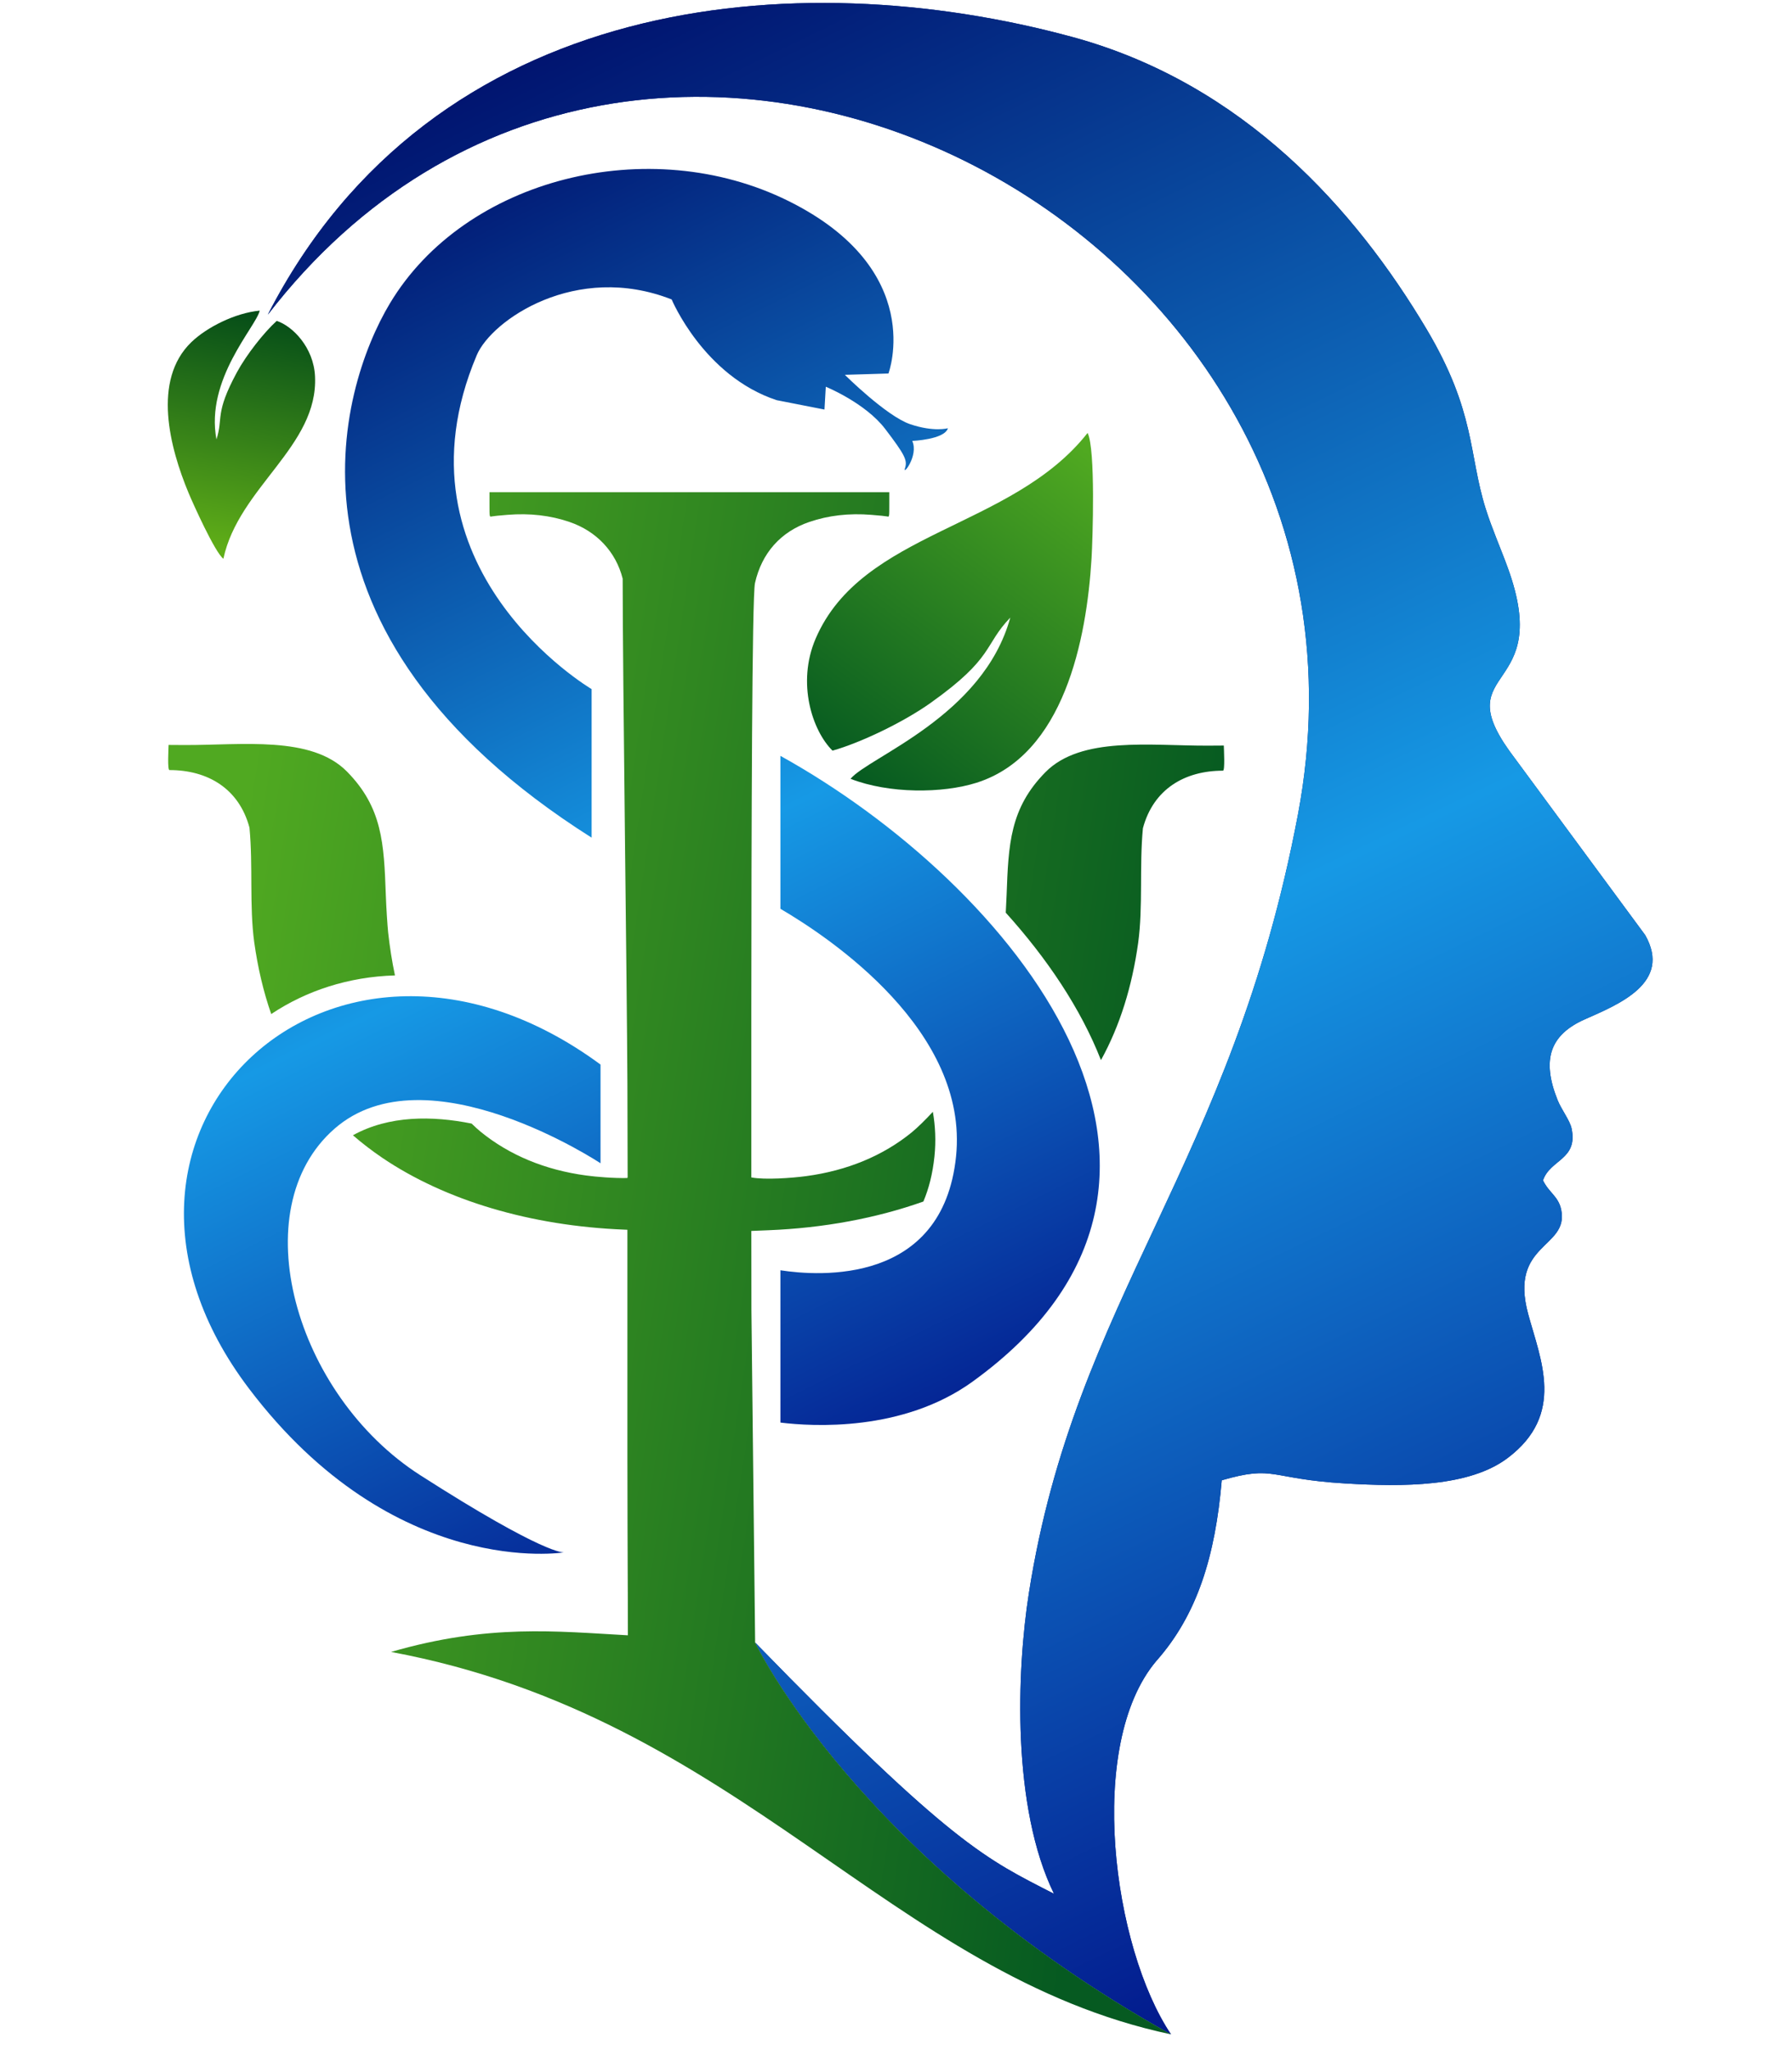 <svg width="125" height="143" viewBox="0 0 125 143" fill="none" xmlns="http://www.w3.org/2000/svg">
<path fill-rule="evenodd" clip-rule="evenodd" d="M81.682 141.909C77.618 135.849 75.736 121.698 80.651 115.871C83.523 112.633 84.769 108.538 85.223 103.259C88.967 102.178 88.476 103.16 93.823 103.479C97.851 103.719 102.464 103.74 105.162 101.708C109.205 98.663 107.465 94.865 106.597 91.664C105.248 86.685 109.442 87.095 108.903 84.4C108.713 83.45 108.052 83.21 107.631 82.339C108.127 80.865 110.09 80.907 109.622 78.706C109.505 78.158 108.917 77.405 108.647 76.733C107.526 73.932 108.101 72.19 110.545 71.106C112.89 70.066 116.652 68.565 114.759 65.228L105.284 52.379C101.034 46.423 108.381 48.429 105.176 39.612C104.67 38.221 104.066 36.865 103.63 35.477C102.432 31.663 102.948 28.735 99.494 22.933C94.58 14.68 86.772 5.835 74.802 2.58C55.535 -2.66 30.196 -0.481 18.68 21.952C44.715 -11.812 98.335 15.497 90.542 56.796C85.904 81.379 75.014 90.448 71.769 111.127C70.921 116.523 70.567 126.067 73.523 132.105C68.802 129.679 66.463 128.75 52.674 114.575C52.674 114.575 59.829 129.684 81.682 141.909Z" fill="#032780"/>
<path fill-rule="evenodd" clip-rule="evenodd" d="M81.682 141.909C77.618 135.849 75.736 121.698 80.651 115.871C83.523 112.633 84.769 108.538 85.223 103.259C88.967 102.178 88.476 103.16 93.823 103.479C97.851 103.719 102.464 103.74 105.162 101.708C109.205 98.663 107.465 94.865 106.597 91.664C105.248 86.685 109.442 87.095 108.903 84.4C108.713 83.45 108.052 83.21 107.631 82.339C108.127 80.865 110.09 80.907 109.622 78.706C109.505 78.158 108.917 77.405 108.647 76.733C107.526 73.932 108.101 72.19 110.545 71.106C112.89 70.066 116.652 68.565 114.759 65.228L105.284 52.379C101.034 46.423 108.381 48.429 105.176 39.612C104.67 38.221 104.066 36.865 103.63 35.477C102.432 31.663 102.948 28.735 99.494 22.933C94.58 14.68 86.772 5.835 74.802 2.58C55.535 -2.66 30.196 -0.481 18.68 21.952C44.715 -11.812 98.335 15.497 90.542 56.796C85.904 81.379 75.014 90.448 71.769 111.127C70.921 116.523 70.567 126.067 73.523 132.105C68.802 129.679 66.463 128.75 52.674 114.575C52.674 114.575 59.829 129.684 81.682 141.909Z" fill="url(#paint0_linear_3_154)"/>
<path fill-rule="evenodd" clip-rule="evenodd" d="M52.674 114.575L52.415 91.395L52.409 85.865L53.574 85.818C57.458 85.665 61.138 84.975 64.41 83.814C64.787 82.924 65.056 81.883 65.183 80.664C65.294 79.592 65.245 78.555 65.071 77.555C64.565 78.104 64.006 78.654 63.603 78.985C61.6 80.619 59.099 81.657 56.239 82.041C55.276 82.172 53.358 82.315 52.409 82.133V70.543C52.415 58.041 52.454 41.609 52.664 40.67C53.136 38.579 54.458 37.091 56.454 36.409C57.783 35.953 59.23 35.787 60.775 35.913C61.305 35.953 61.803 36.006 61.888 36.025C62.032 36.065 62.032 36.065 62.032 35.199V34.332H48.088H34.144V35.199C34.144 36.065 34.144 36.065 34.295 36.025C34.373 36.006 34.871 35.953 35.401 35.913C36.946 35.787 38.393 35.953 39.722 36.409C41.62 37.057 42.962 38.493 43.434 40.365C43.434 47.05 43.736 68.976 43.764 75.606L43.781 82.133L43.764 82.137V82.174C42.794 82.195 41.587 82.093 40.887 81.998C38.026 81.615 35.526 80.576 33.522 78.942C33.34 78.792 33.125 78.597 32.898 78.377C30.162 77.826 27.143 77.797 24.618 79.192C25.258 79.746 25.944 80.274 26.681 80.774C31.087 83.751 37.031 85.517 43.552 85.775L43.764 85.784V85.865V88.683V101.679C43.775 110.275 43.796 109.585 43.796 114.072C38.834 113.801 34.088 113.257 27.279 115.232C51.701 119.791 62.048 137.75 81.682 141.909C59.829 129.684 52.674 114.575 52.674 114.575ZM76.797 73.951C78.129 71.535 78.966 68.806 79.393 65.767C79.739 63.209 79.469 60.441 79.723 57.776C80.452 55.05 82.632 53.76 85.307 53.76C85.457 53.76 85.372 52.265 85.366 52.007L84.253 52.014C80.234 52.027 75.412 51.343 72.925 53.863C70.448 56.377 70.344 58.887 70.215 62.433C70.201 62.821 70.18 63.254 70.156 63.664C73.039 66.861 75.39 70.356 76.797 73.951ZM27.55 68.041C27.346 67.076 27.188 66.073 27.074 65.037C27.022 64.514 26.943 63.323 26.911 62.39C26.781 58.844 26.677 56.334 24.201 53.82C21.713 51.3 16.892 51.984 12.873 51.971L11.76 51.964C11.754 52.222 11.669 53.717 11.819 53.717C14.493 53.717 16.673 55.007 17.402 57.733C17.656 60.398 17.387 63.166 17.733 65.724C17.982 67.501 18.372 69.173 18.919 70.737C21.35 69.112 24.307 68.136 27.55 68.041Z" fill="url(#paint1_linear_3_154)"/>
<path fill-rule="evenodd" clip-rule="evenodd" d="M41.889 74.259V81.145C41.889 81.145 29.765 73.111 23.334 78.735C16.903 84.359 20.572 97.302 29.312 102.903C38.052 108.503 39.331 108.288 39.331 108.288C39.331 108.288 27.5 110.226 17.374 96.871C3.77 78.927 23.298 60.571 41.889 74.259ZM54.437 99.233C56.668 99.508 62.97 99.892 67.83 96.385C87.586 82.124 70.476 61.616 54.437 52.726V63.395C57.891 65.413 67.597 71.903 66.688 80.676C65.761 89.625 57.164 89.03 54.437 88.61V99.233ZM41.268 58.432V48.07C41.268 48.07 26.961 39.649 33.258 24.771C34.291 22.332 40.178 18.266 46.852 20.889C46.852 20.889 49.076 26.228 54.174 27.914L57.511 28.569L57.603 26.977C57.603 26.977 60.361 28.103 61.744 29.919C63.126 31.735 63.31 32.107 63.126 32.666C62.942 33.225 64.094 31.781 63.633 30.757C63.633 30.757 65.891 30.664 66.122 29.872C66.122 29.872 65.154 30.152 63.495 29.593C61.836 29.034 58.932 26.147 58.932 26.147L61.974 26.054C61.974 26.054 64.688 18.825 54.998 14.021C45.308 9.217 32.441 12.401 27.191 21.174C23.647 27.096 18.538 44.042 41.268 58.432Z" fill="url(#paint2_linear_3_154)"/>
<path fill-rule="evenodd" clip-rule="evenodd" d="M59.33 54.327C62.021 55.376 65.746 55.35 68.11 54.604C74.215 52.678 75.8 44.609 76.141 38.935C76.218 37.658 76.428 31.298 75.864 30.201C70.586 36.914 60.129 37.021 56.895 44.547C55.561 47.652 56.668 50.98 58.071 52.362C60.003 51.821 62.992 50.396 64.903 49.04C69.38 45.86 68.608 45.017 70.472 43.081C68.578 49.982 60.579 52.806 59.33 54.327Z" fill="url(#paint3_linear_3_154)"/>
<path fill-rule="evenodd" clip-rule="evenodd" d="M18.117 21.669C16.404 21.827 14.42 22.834 13.351 23.864C10.591 26.523 11.852 31.259 13.152 34.382C13.445 35.086 14.994 38.541 15.582 38.977C16.65 33.981 22.212 31.134 21.974 26.247C21.876 24.232 20.414 22.748 19.303 22.384C18.412 23.189 17.186 24.748 16.519 25.982C14.957 28.877 15.59 29.121 15.099 30.654C14.309 26.459 17.846 22.816 18.117 21.669Z" fill="url(#paint4_linear_3_154)"/>
<defs>
<linearGradient id="paint0_linear_3_154" x1="28.242" y1="6.437" x2="92.182" y2="138.774" gradientUnits="userSpaceOnUse">
<stop stop-color="#00116D"/>
<stop offset="0.522" stop-color="#1699E5"/>
<stop offset="1" stop-color="#02168A"/>
</linearGradient>
<linearGradient id="paint1_linear_3_154" x1="15.732" y1="64.989" x2="83.522" y2="75.19" gradientUnits="userSpaceOnUse">
<stop stop-color="#50A921"/>
<stop offset="1" stop-color="#065A21"/>
</linearGradient>
<linearGradient id="paint2_linear_3_154" x1="19.154" y1="16.033" x2="63.559" y2="105.194" gradientUnits="userSpaceOnUse">
<stop stop-color="#00116D"/>
<stop offset="0.522" stop-color="#1699E5"/>
<stop offset="1" stop-color="#02168A"/>
</linearGradient>
<linearGradient id="paint3_linear_3_154" x1="76.142" y1="31.682" x2="59.104" y2="54.156" gradientUnits="userSpaceOnUse">
<stop stop-color="#50A921"/>
<stop offset="1" stop-color="#065A21"/>
</linearGradient>
<linearGradient id="paint4_linear_3_154" x1="15.046" y1="38.261" x2="18.18" y2="21.681" gradientUnits="userSpaceOnUse">
<stop stop-color="#60AE18"/>
<stop offset="1" stop-color="#044C18"/>
</linearGradient>
</defs>
</svg>

